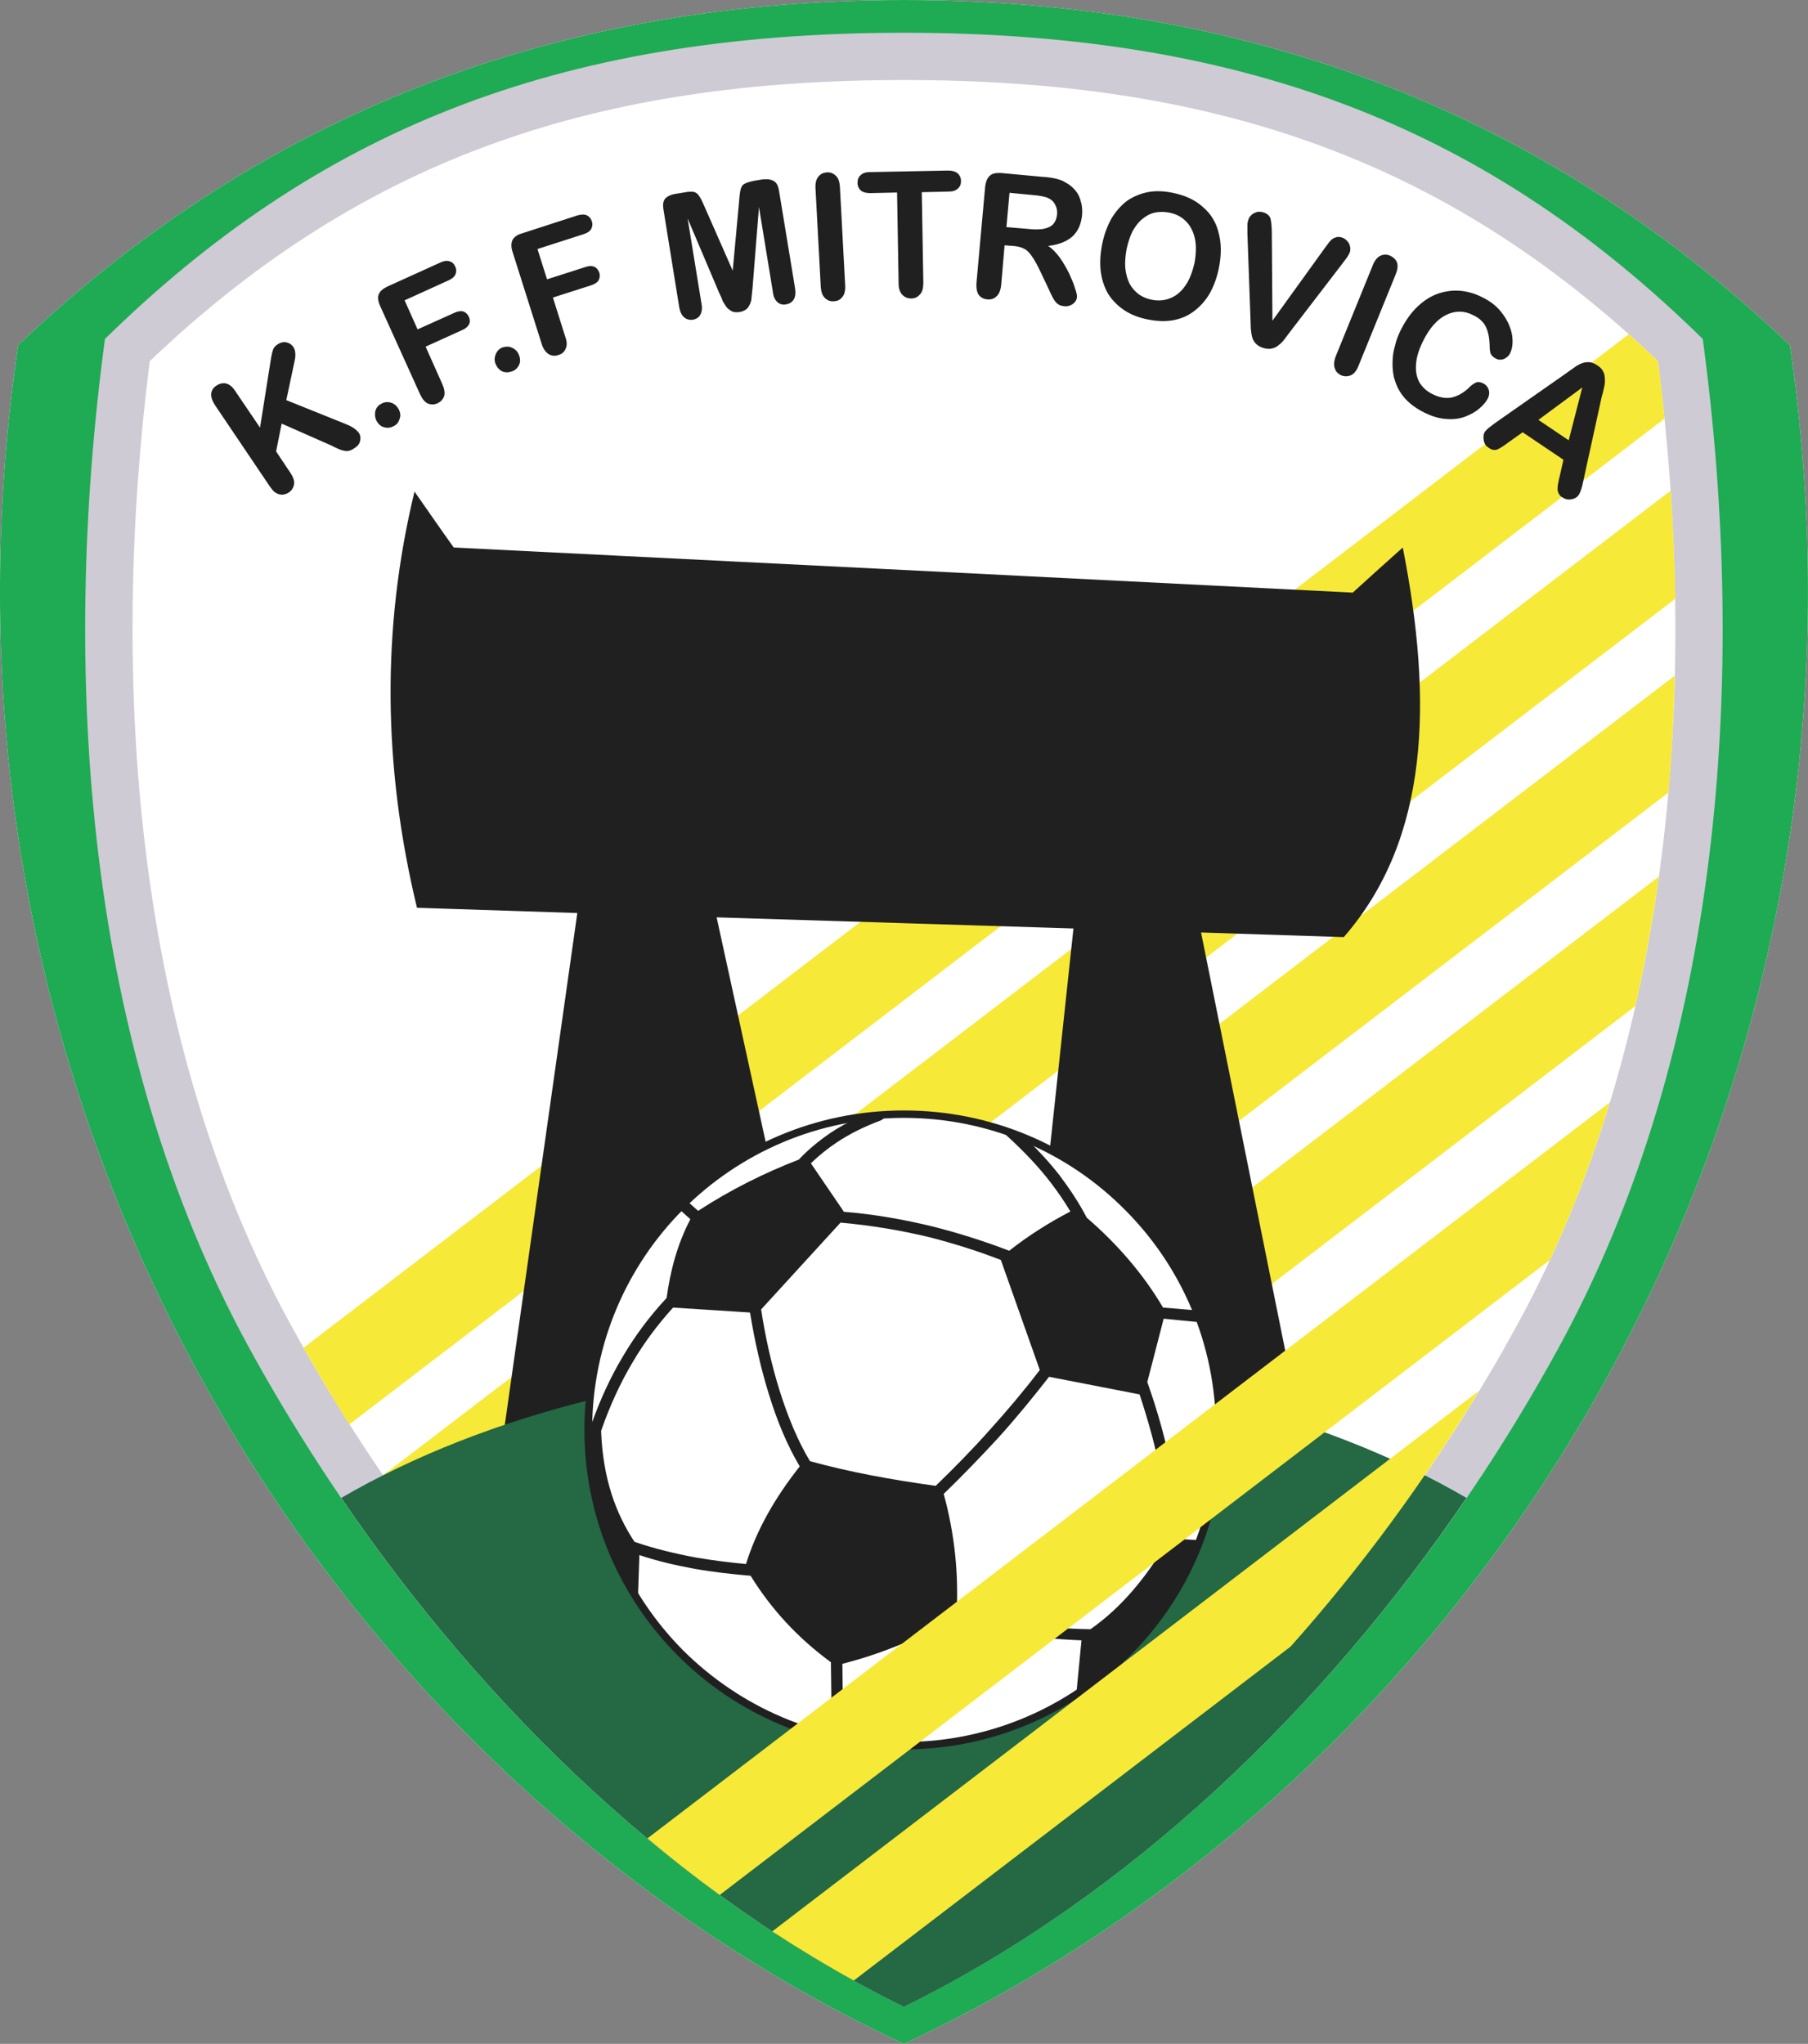 <svg version="1.1" xmlns="http://www.w3.org/2000/svg" xmlns:xlink="http://www.w3.org/1999/xlink" x="0px" y="0px" viewBox="-26.62 -30.17 275 310.84" enable-background="new -26.625 -30.168 275 310.837" xml:space="preserve">
<rect x="-26.62" y="-30.17" width="275" height="310.84" fill="#808080" stroke="none"/>
<g>
	<path fill-rule="evenodd" clip-rule="evenodd" fill="#FFFFFF" d="M110.858,280.669C21.531,238.896-40.73,137.115-23.861,22.319
		c38.814-36.934,84.394-52.44,134.719-52.487c50.374,0.047,95.907,15.554,134.767,52.487
		C262.447,137.115,200.187,238.896,110.858,280.669L110.858,280.669z"></path>
	<path fill-rule="evenodd" clip-rule="evenodd" fill="#1FAA54" d="M110.858,280.669C21.531,238.896-40.73,137.115-23.861,22.319
		c38.814-36.934,84.394-52.44,134.719-52.487c50.374,0.047,95.907,15.554,134.767,52.487
		C262.447,137.115,200.187,238.896,110.858,280.669L110.858,280.669z M110.858,273.432c41.868-20.815,76.123-58.783,98.35-99.382
		c24.764-45.252,28.522-101.64,21.803-152.013c-34.442-33.598-72.082-45.814-120.152-45.814S25.149-11.561-9.294,22.037
		c-6.673,50.373-2.96,106.761,21.803,152.013C34.735,214.648,68.991,252.663,110.858,273.432L110.858,273.432z"></path>
	<path fill-rule="evenodd" clip-rule="evenodd" fill="#CECBD4" d="M110.858-25.188c-53.333,0-89.656,15.365-121.515,46.567
		c-6.86,51.171-2.961,107.888,21.896,153.374c22.602,41.258,57.328,79.508,99.618,100.275
		c42.291-20.768,77.063-59.018,99.619-100.275c24.857-45.486,28.804-102.203,21.896-153.374
		C200.562-9.822,164.191-25.188,110.858-25.188L110.858-25.188z M110.858,266.948c-39.612-20.488-72.082-56.905-93.274-95.672
		C-6.239,127.717-9.999,73.397-3.843,24.763C29.144-6.72,64.95-17.998,110.858-17.998c45.909,0,81.763,11.278,114.701,42.761
		c6.204,48.635,2.445,102.954-21.38,146.514C182.987,210.043,150.519,246.46,110.858,266.948L110.858,266.948z"></path>
	<path fill-rule="evenodd" clip-rule="evenodd" fill="#F7E938" d="M31.634,194.207L227.486,44.451
		c0.377,5.451,0.612,10.948,0.706,16.447L39.576,205.11C36.803,201.537,34.172,197.872,31.634,194.207L31.634,194.207z
		 M60.627,229.355c3.195,3.242,6.484,6.392,9.868,9.399L222.13,122.83c1.457-6.484,2.632-13.063,3.571-19.688L60.627,229.355
		L60.627,229.355z M45.308,212.394c2.867,3.477,5.827,6.907,8.881,10.195L227.158,90.36c0.518-5.92,0.799-11.841,0.94-17.762
		L45.308,212.394z"></path>
	<path fill-rule="evenodd" clip-rule="evenodd" fill="#F7E938" d="M19.558,174.801L221.097,20.675
		c1.504,1.315,3.008,2.679,4.463,4.088c0.378,2.913,0.706,5.779,0.988,8.739L26.512,186.455
		C24.069,182.602,21.766,178.7,19.558,174.801L19.558,174.801z"></path>
	<path fill-rule="evenodd" clip-rule="evenodd" fill="#202020" d="M49.725,189.604l11.465-80.917l-24.387-0.799
		c-5.169-21.428-5.404-42.525-0.376-63.296c1.974,2.819,3.948,5.687,5.968,8.506c45.58,2.255,91.16,4.558,136.74,6.86
		c2.537-2.303,5.075-4.605,7.612-6.86c4.605,23.4,4.042,44.311-8.976,59.254l-21.708-0.705l15.694,77.957h-43.513l8.411-78.567
		l-54.273-1.692l17.527,80.26H49.725L49.725,189.604z"></path>
	<path fill-rule="evenodd" clip-rule="evenodd" fill="#246844" d="M110.858,177.058c33.504,0,63.812,7.894,85.569,20.58
		c-21.898,32.188-51.266,60.523-85.569,77.392c-34.302-16.868-63.623-45.203-85.568-77.392
		C47.046,184.951,77.355,177.058,110.858,177.058L110.858,177.058z"></path>
	<path fill-rule="evenodd" clip-rule="evenodd" fill="#202020" d="M9.173,29.321l3.759,5.544l1.691-10.666
		c0.094-0.518,0.188-0.894,0.283-1.175c0.094-0.282,0.329-0.564,0.657-0.799c0.423-0.282,0.893-0.424,1.363-0.329
		c0.47,0.094,0.799,0.329,1.081,0.705c0.283,0.47,0.376,1.08,0.235,1.879l-1.315,6.203l8.646,3.477
		c0.611,0.235,1.127,0.471,1.504,0.705c0.375,0.235,0.657,0.518,0.893,0.799c0.235,0.376,0.282,0.752,0.188,1.222
		c-0.094,0.423-0.376,0.799-0.846,1.081c-0.423,0.329-0.846,0.47-1.222,0.47c-0.422-0.047-0.799-0.141-1.221-0.328
		c-0.375-0.189-0.752-0.33-1.081-0.518l-7.566-3.337l-0.846,4.229l2.162,3.242c0.469,0.705,0.657,1.269,0.563,1.786
		c-0.094,0.517-0.376,0.939-0.799,1.222c-0.281,0.188-0.563,0.282-0.939,0.329c-0.329,0-0.657-0.047-0.94-0.235
		c-0.234-0.094-0.469-0.329-0.658-0.563c-0.188-0.235-0.47-0.611-0.798-1.128l-7.894-11.7c-0.423-0.658-0.611-1.222-0.564-1.739
		c0.047-0.517,0.329-0.939,0.799-1.222c0.47-0.329,0.94-0.423,1.457-0.329C8.28,28.287,8.75,28.663,9.173,29.321L9.173,29.321z
		 M33.279,34.631c-0.423,0.234-0.94,0.328-1.41,0.188c-0.517-0.094-0.893-0.423-1.222-0.986c-0.235-0.471-0.282-0.94-0.188-1.457
		c0.142-0.517,0.423-0.893,0.893-1.128c0.47-0.281,0.987-0.328,1.457-0.188c0.518,0.141,0.893,0.47,1.175,0.939
		c0.282,0.517,0.376,1.034,0.188,1.503C34.03,34.02,33.749,34.396,33.279,34.631L33.279,34.631z M41.643,12.451
		c0.517-0.235,0.893-0.563,1.033-0.939c0.141-0.329,0.141-0.752-0.047-1.128c-0.188-0.423-0.469-0.705-0.846-0.799
		c-0.375-0.141-0.846-0.094-1.362,0.141l-8.082,3.666c-0.47,0.234-0.846,0.47-1.082,0.751c-0.234,0.282-0.375,0.611-0.375,0.987
		c0,0.423,0.141,0.846,0.375,1.362l6.015,13.298c0.329,0.705,0.705,1.176,1.174,1.41c0.517,0.188,0.987,0.188,1.504-0.047
		c0.47-0.234,0.799-0.564,0.987-1.08c0.141-0.471,0.047-1.082-0.282-1.834l-2.538-5.686l5.591-2.537
		c0.518-0.234,0.846-0.517,1.035-0.893c0.141-0.329,0.141-0.705-0.047-1.128c-0.189-0.376-0.47-0.658-0.846-0.799
		c-0.376-0.094-0.799-0.047-1.316,0.188l-5.639,2.538l-1.974-4.417L41.643,12.451L41.643,12.451z M51.229,26.313
		c-0.518,0.188-0.987,0.188-1.457,0c-0.47-0.235-0.799-0.61-1.034-1.175c-0.188-0.518-0.141-0.986,0.047-1.457
		c0.235-0.517,0.564-0.846,1.081-1.033c0.517-0.142,0.987-0.142,1.457,0.094c0.47,0.234,0.799,0.563,0.987,1.08
		c0.235,0.564,0.235,1.082,0,1.551C52.075,25.844,51.699,26.172,51.229,26.313L51.229,26.313z M62.13,5.45
		c0.611-0.188,0.988-0.47,1.175-0.799c0.188-0.376,0.235-0.752,0.094-1.175c-0.141-0.423-0.376-0.705-0.752-0.894
		c-0.376-0.188-0.846-0.141-1.41,0l-8.411,2.726C52.31,5.45,51.934,5.638,51.652,5.92c-0.283,0.234-0.423,0.564-0.471,0.939
		c-0.047,0.377,0,0.846,0.188,1.363l4.417,13.956c0.235,0.751,0.611,1.222,1.034,1.503c0.47,0.282,0.94,0.329,1.504,0.141
		c0.517-0.141,0.893-0.469,1.081-0.939c0.235-0.47,0.235-1.081-0.047-1.833l-1.879-5.968l5.874-1.879
		c0.517-0.188,0.893-0.423,1.081-0.752c0.188-0.376,0.235-0.751,0.094-1.175c-0.141-0.375-0.375-0.705-0.705-0.846
		c-0.375-0.188-0.798-0.188-1.362,0l-5.874,1.88l-1.457-4.605L62.13,5.45L62.13,5.45z M82.853,14.566L77.966,3.054l2.114,12.97
		c0.141,0.704,0.047,1.268-0.188,1.69c-0.235,0.423-0.658,0.658-1.128,0.752c-0.517,0.047-0.94-0.047-1.315-0.376
		c-0.375-0.281-0.611-0.799-0.752-1.504L74.3,1.737c-0.141-0.846-0.047-1.409,0.33-1.785c0.375-0.329,0.893-0.563,1.598-0.658
		l1.175-0.188c0.658-0.142,1.174-0.142,1.504-0.095c0.329,0.095,0.61,0.282,0.798,0.611c0.236,0.282,0.47,0.799,0.799,1.551
		l4.323,9.821l0.987-10.714c0.048-0.799,0.142-1.363,0.235-1.691c0.094-0.377,0.282-0.658,0.563-0.799
		c0.33-0.188,0.799-0.33,1.504-0.471l1.127-0.188c0.705-0.094,1.316-0.047,1.739,0.188c0.47,0.188,0.752,0.705,0.893,1.551
		l2.444,14.849c0.094,0.705,0.047,1.269-0.235,1.692c-0.235,0.375-0.611,0.611-1.127,0.705c-0.517,0.094-0.94,0-1.316-0.33
		c-0.375-0.328-0.611-0.799-0.705-1.55L88.821,1.315L87.834,13.72c-0.094,0.8-0.141,1.41-0.188,1.786
		c-0.095,0.375-0.235,0.752-0.517,1.127c-0.282,0.33-0.705,0.564-1.268,0.658c-0.423,0.047-0.799,0.047-1.128-0.094
		c-0.329-0.188-0.61-0.376-0.846-0.658c-0.188-0.281-0.375-0.563-0.563-0.893C83.182,15.271,83.041,14.895,82.853,14.566
		L82.853,14.566z M98.219,13.438L97.42-1.504c-0.047-0.799,0.094-1.363,0.422-1.786c0.33-0.423,0.752-0.611,1.27-0.658
		c0.563-0.047,1.033,0.142,1.409,0.517c0.376,0.33,0.564,0.939,0.611,1.691l0.799,14.943c0.047,0.799-0.094,1.41-0.423,1.785
		c-0.329,0.424-0.752,0.658-1.315,0.658c-0.564,0.047-0.987-0.141-1.363-0.517C98.454,14.754,98.266,14.189,98.219,13.438
		L98.219,13.438z M117.673-1.035l-4.088,0.095l0.234,13.768c0,0.799-0.141,1.41-0.518,1.786c-0.329,0.375-0.751,0.61-1.314,0.61
		c-0.565,0-0.987-0.188-1.363-0.563c-0.376-0.376-0.564-0.987-0.564-1.739l-0.235-13.814L105.737-0.8
		c-0.658,0-1.127-0.141-1.457-0.423c-0.282-0.281-0.469-0.658-0.469-1.127c0-0.518,0.141-0.894,0.469-1.176
		c0.33-0.328,0.799-0.47,1.41-0.47l11.888-0.235c0.657,0,1.127,0.142,1.457,0.424c0.329,0.281,0.517,0.705,0.517,1.174
		c0,0.471-0.141,0.846-0.47,1.129C118.752-1.176,118.283-1.035,117.673-1.035L117.673-1.035z M127.492,7.236l-1.314-0.095
		l-0.518,6.062c-0.095,0.799-0.329,1.363-0.704,1.691c-0.376,0.377-0.846,0.518-1.363,0.471c-0.61-0.047-1.033-0.283-1.363-0.705
		c-0.281-0.471-0.376-1.034-0.329-1.786l1.316-14.566c0.094-0.847,0.329-1.409,0.704-1.739c0.377-0.375,0.987-0.47,1.786-0.422
		l6.063,0.563c0.845,0.047,1.551,0.141,2.161,0.282c0.611,0.141,1.128,0.328,1.551,0.61c0.563,0.282,1.034,0.705,1.457,1.175
		c0.422,0.517,0.704,1.081,0.845,1.738c0.188,0.611,0.234,1.269,0.188,1.974c-0.141,1.41-0.61,2.491-1.455,3.29
		c-0.847,0.752-2.068,1.268-3.712,1.457c0.657,0.422,1.221,1.033,1.785,1.785c0.517,0.751,0.986,1.55,1.409,2.396
		c0.377,0.847,0.705,1.599,0.894,2.256c0.234,0.658,0.328,1.128,0.281,1.362c0,0.236-0.094,0.471-0.281,0.705
		c-0.188,0.235-0.423,0.424-0.706,0.518c-0.281,0.141-0.61,0.188-0.939,0.141c-0.422-0.047-0.752-0.141-1.034-0.375
		c-0.281-0.236-0.47-0.518-0.657-0.847s-0.422-0.799-0.704-1.457l-1.27-2.678c-0.469-0.987-0.894-1.739-1.269-2.256
		c-0.376-0.563-0.751-0.939-1.176-1.128C128.715,7.424,128.151,7.283,127.492,7.236L127.492,7.236z M130.359-0.518l-3.431-0.329
		l-0.469,5.216l3.336,0.282c0.892,0.094,1.645,0.094,2.255,0c0.657-0.142,1.129-0.329,1.504-0.705
		c0.329-0.376,0.563-0.893,0.61-1.551c0.047-0.518-0.047-0.986-0.281-1.41c-0.188-0.422-0.517-0.751-0.986-0.986
		C132.474-0.236,131.629-0.424,130.359-0.518L130.359-0.518z M151.739-0.847c1.88,0.376,3.431,1.081,4.605,2.162
		c1.223,1.033,2.021,2.349,2.396,3.946c0.424,1.551,0.424,3.337,0.047,5.263c-0.282,1.457-0.752,2.726-1.362,3.854
		c-0.611,1.081-1.409,1.974-2.303,2.679c-0.939,0.752-2.021,1.222-3.196,1.456c-1.221,0.235-2.536,0.188-3.946-0.094
		s-2.631-0.752-3.665-1.456c-1.034-0.705-1.833-1.551-2.443-2.538c-0.564-1.033-0.94-2.161-1.081-3.43
		c-0.141-1.316-0.047-2.632,0.234-4.042c0.282-1.409,0.753-2.678,1.363-3.806c0.657-1.128,1.457-2.021,2.35-2.726
		c0.94-0.658,2.02-1.128,3.195-1.362C149.108-1.176,150.378-1.129,151.739-0.847L151.739-0.847z M155.076,9.772
		c0.234-1.362,0.281-2.584,0.047-3.665c-0.235-1.08-0.705-1.974-1.363-2.631c-0.704-0.705-1.55-1.128-2.584-1.315
		c-0.751-0.142-1.457-0.142-2.114,0c-0.706,0.141-1.315,0.469-1.879,0.939c-0.565,0.423-1.035,1.033-1.504,1.832
		c-0.423,0.8-0.706,1.739-0.94,2.772c-0.188,1.081-0.282,2.021-0.188,2.96c0.094,0.894,0.329,1.692,0.659,2.351
		c0.375,0.657,0.845,1.174,1.408,1.598c0.565,0.375,1.176,0.658,1.927,0.799c0.94,0.188,1.881,0.141,2.726-0.188
		c0.894-0.329,1.692-0.939,2.35-1.88C154.277,12.451,154.747,11.229,155.076,9.772L155.076,9.772z M166.823,5.215l0.095,13.392
		l7.893-10.948c0.425-0.563,0.706-0.986,0.895-1.174c0.188-0.236,0.469-0.424,0.751-0.518c0.33-0.141,0.658-0.141,1.081,0
		c0.281,0.094,0.563,0.281,0.751,0.518c0.236,0.234,0.377,0.516,0.424,0.799c0.095,0.328,0.048,0.61,0,0.846
		c-0.094,0.188-0.141,0.375-0.283,0.563c-0.094,0.188-0.234,0.376-0.375,0.563c-0.141,0.188-0.282,0.376-0.423,0.563l-8.036,10.479
		c-0.281,0.377-0.563,0.752-0.845,1.129c-0.281,0.375-0.563,0.657-0.894,0.893c-0.281,0.282-0.657,0.423-1.033,0.517
		c-0.375,0.094-0.847,0.047-1.315-0.094c-0.47-0.141-0.846-0.376-1.127-0.658c-0.283-0.329-0.471-0.657-0.565-1.034
		c-0.094-0.375-0.141-0.799-0.188-1.268c0-0.424-0.047-0.894-0.047-1.41l-0.47-13.063c0-0.234,0-0.47,0-0.704
		c0-0.235,0-0.471,0-0.752c0.047-0.235,0.094-0.471,0.142-0.611c0.141-0.423,0.422-0.752,0.845-0.986
		c0.471-0.235,0.894-0.282,1.41-0.141c0.611,0.188,0.987,0.516,1.128,0.986C166.729,3.57,166.823,4.275,166.823,5.215L166.823,5.215
		z M176.55,24.011c-0.282,0.752-0.329,1.362-0.141,1.833c0.141,0.517,0.518,0.846,0.987,1.08c0.517,0.188,1.032,0.188,1.504-0.047
		c0.469-0.234,0.845-0.705,1.127-1.457l5.64-13.861c0.281-0.705,0.376-1.315,0.188-1.833c-0.188-0.47-0.564-0.799-1.081-1.033
		c-0.47-0.188-0.986-0.188-1.457,0.047c-0.47,0.235-0.845,0.705-1.127,1.41L176.55,24.011L176.55,24.011z M199.717,30.354
		c-0.283,0.564-0.706,1.081-1.27,1.551c-0.563,0.517-1.315,0.939-2.161,1.269c-0.847,0.328-1.832,0.47-2.866,0.376
		c-1.082-0.048-2.161-0.376-3.337-0.94c-0.845-0.422-1.598-0.893-2.255-1.456c-0.61-0.518-1.128-1.127-1.504-1.738
		c-0.423-0.658-0.704-1.41-0.94-2.256c-0.141-0.752-0.235-1.503-0.188-2.35c0-0.799,0.141-1.645,0.377-2.443
		c0.188-0.846,0.517-1.645,0.938-2.49c0.706-1.363,1.504-2.491,2.443-3.384c0.94-0.893,1.928-1.551,3.055-1.973
		c1.081-0.377,2.257-0.564,3.43-0.471c1.129,0.094,2.304,0.423,3.384,0.986c1.363,0.658,2.396,1.504,3.148,2.585
		c0.798,1.081,1.223,2.162,1.41,3.242c0.141,1.081,0.047,1.974-0.328,2.726c-0.189,0.376-0.519,0.658-0.941,0.846
		c-0.422,0.141-0.798,0.141-1.175-0.047c-0.47-0.234-0.704-0.518-0.845-0.799c-0.095-0.329-0.142-0.799-0.142-1.457
		c-0.047-1.033-0.234-1.927-0.611-2.679c-0.376-0.704-0.986-1.268-1.88-1.69c-1.361-0.705-2.725-0.705-4.087-0.048
		c-1.363,0.658-2.537,1.975-3.524,3.947c-0.657,1.315-1.035,2.538-1.082,3.571c-0.094,1.081,0.095,1.974,0.519,2.772
		c0.47,0.752,1.127,1.363,2.021,1.785c0.938,0.471,1.879,0.658,2.771,0.518c0.94-0.188,1.785-0.658,2.632-1.41
		c0.329-0.375,0.704-0.658,1.081-0.846c0.329-0.188,0.752-0.141,1.221,0.094c0.376,0.188,0.659,0.518,0.8,0.939
		C199.951,29.509,199.904,29.932,199.717,30.354L199.717,30.354z M210.618,42.242c-0.094,0.283-0.141,0.658-0.234,1.082
		c-0.095,0.375-0.095,0.704-0.095,0.939c0,0.234,0.095,0.47,0.188,0.657c0.141,0.235,0.281,0.423,0.563,0.564
		c0.422,0.281,0.847,0.376,1.362,0.281c0.517-0.094,0.893-0.328,1.129-0.704c0.234-0.376,0.47-1.034,0.657-2.021l2.818-12.874
		c0.189-0.611,0.283-1.129,0.377-1.504c0.094-0.424,0.141-0.799,0.094-1.175c0-0.376-0.047-0.752-0.234-1.128
		s-0.472-0.704-0.94-0.987c-0.423-0.281-0.798-0.422-1.223-0.469c-0.422,0-0.798,0.047-1.127,0.188
		c-0.375,0.141-0.799,0.375-1.222,0.705c-0.423,0.281-0.798,0.563-1.129,0.799l-10.807,7.564c-0.423,0.33-0.751,0.564-0.986,0.752
		c-0.188,0.141-0.377,0.377-0.564,0.564c-0.235,0.376-0.282,0.799-0.188,1.315c0.095,0.517,0.329,0.893,0.753,1.127
		c0.423,0.33,0.846,0.424,1.268,0.283c0.377-0.142,0.987-0.518,1.786-1.128l2.115-1.504l6.202,4.183L210.618,42.242L210.618,42.242z
		 M207.376,33.691l6.673-4.935l-2.067,8.035L207.376,33.691z"></path>
	<path fill-rule="evenodd" clip-rule="evenodd" fill="#FFFFFF" d="M110.858,235.324c26.455,0,48.023-21.569,48.023-48.024
		s-21.568-48.023-48.023-48.023c-26.408,0-48.023,21.568-48.023,48.023S84.404,235.324,110.858,235.324L110.858,235.324z"></path>
	<path fill-rule="evenodd" clip-rule="evenodd" fill="#202020" d="M110.858,139.84c-13.063,0-24.951,5.311-33.55,13.909
		c-8.552,8.553-13.862,20.441-13.862,33.551c0,13.11,5.31,24.952,13.862,33.55c8.6,8.553,20.487,13.909,33.55,13.909
		c13.109,0,24.998-5.356,33.551-13.909c8.6-8.598,13.909-20.439,13.909-33.55c0-13.109-5.31-24.998-13.909-33.551
		C135.856,145.15,123.968,139.84,110.858,139.84L110.858,139.84z M76.509,152.904c8.787-8.787,20.958-14.19,34.349-14.19
		c13.439,0,25.61,5.403,34.397,14.19c8.787,8.834,14.237,20.957,14.237,34.396c0,13.393-5.45,25.563-14.237,34.35
		s-20.958,14.238-34.397,14.238c-13.392,0-25.562-5.451-34.349-14.238s-14.238-20.957-14.238-34.35
		C62.271,173.861,67.722,161.738,76.509,152.904L76.509,152.904z"></path>
	<path fill-rule="evenodd" clip-rule="evenodd" fill="#202020" d="M132.944,179.219c-2.491,3.195-5.028,6.295-7.707,9.256
		c-2.725,2.961-5.498,5.826-8.317,8.553c1.691,6.201,2.257,12.17,1.975,17.949c2.771,0.659,5.639,1.223,8.504,1.646
		c3.948,0.563,7.942,0.94,11.842,0.987c4.652-3.243,8.411-7.802,11.607-13.158c0.047-3.478-0.282-7.143-0.988-10.901
		c-0.751-3.759-1.832-7.658-3.148-11.654L132.944,179.219L132.944,179.219z M64.856,187.3c0,0.047-0.047,0.141-0.047,0.188
		c0.282,7.285,2.255,12.548,5.074,16.823c2.961,1.034,6.109,1.785,9.352,2.396c2.538,0.425,5.075,0.753,7.612,0.987
		c1.597-5.169,4.417-10.103,8.176-14.848c-1.88-3.148-3.478-6.954-4.746-11.138c-1.175-3.806-2.115-7.94-2.82-12.265l-11.7-0.751
		c-2.35,2.584-4.417,5.357-6.156,8.318C67.675,180.251,66.125,183.682,64.856,187.3L64.856,187.3z M125.613,161.456l5.921,16.728
		c-2.444,3.196-4.98,6.204-7.613,9.116c-2.63,2.961-5.403,5.78-8.222,8.505c-6.767-0.938-13.205-2.114-19.125-3.759
		c-1.833-3.055-3.383-6.767-4.653-10.854c-1.174-3.759-2.114-7.895-2.772-12.217l12.076-13.205c4.699,0.424,9.21,1.175,13.674,2.257
		C118.518,158.965,122.136,160.094,125.613,161.456L125.613,161.456z M101.743,154.125c4.652,0.377,9.162,1.175,13.58,2.257
		c3.9,0.985,7.753,2.208,11.559,3.665c2.867-2.256,5.969-4.23,9.304-5.969c-0.892-1.503-1.927-3.007-3.006-4.417
		c-1.88-2.442-4.043-4.699-6.392-6.86c-0.234-0.234-1.033-0.845-0.938-1.175c1.032,0.377,2.724,0.987,3.665,1.41
		c1.832,1.785,3.523,3.618,5.027,5.544c1.55,2.067,2.96,4.184,4.135,6.438c4.841,4.182,8.693,8.74,11.605,13.674l5.075,0.423
		c0.236,0.563,0.424,1.128,0.659,1.738c-0.142,0.047-0.235,0.047-0.376,0.047l-5.263-0.516l-2.491,9.632
		c1.598,4.512,2.819,8.928,3.665,13.205c0.658,3.665,1.034,7.236,1.034,10.666l3.289,0.188c-3.618,9.68-10.291,17.903-18.796,23.495
		l0.798-8.27c-3.571-0.141-7.143-0.471-10.713-0.987c-3.243-0.47-6.483-1.129-9.586-1.88c-5.169,2.867-10.525,5.028-16.071,6.438
		l0.142,11.371c0,0.047,0,0.094-0.047,0.188c-0.563-0.141-1.127-0.235-1.691-0.376l-0.142-11.419
		c-5.074-3.712-9.116-8.128-12.218-13.156c-2.819-0.235-5.732-0.563-8.645-1.081c-2.82-0.517-5.639-1.174-8.271-2.067l-0.234,6.813
		c-4.793-7.471-7.566-16.352-7.566-25.845c0-0.376,0.047-0.704,0.047-1.033h0.518c1.268-3.571,2.819-6.954,4.699-10.103
		c1.879-3.196,4.088-6.157,6.673-8.929c0.564-4.087,1.598-8.13,3.618-11.982l-1.738-1.551l-0.047-0.047
		c0.422-0.423,0.799-0.798,1.221-1.223l1.739,1.552c4.981-3.241,10.103-5.779,15.319-7.8c1.409-1.504,3.007-2.82,4.792-4.041
		c1.316-0.894,2.726-1.645,4.276-2.397c1.316-0.188,2.631-0.328,3.995-0.375c0,0.375-0.236,0.704-0.564,0.847
		c-2.538,0.938-4.792,2.066-6.767,3.381c-1.409,0.941-2.726,2.022-3.9,3.149L101.743,154.125z"></path>
	<path fill-rule="evenodd" clip-rule="evenodd" fill="#F7E938" d="M71.857,249.421l146.372-111.93
		c-2.489,8.224-5.497,16.211-9.115,23.965L82.853,258.021C79.094,255.294,75.429,252.427,71.857,249.421L71.857,249.421z
		 M90.841,263.564c4.042,2.631,8.224,5.169,12.405,7.472l66.444-50.796c10.808-12.124,20.439-25.28,28.663-38.907L90.841,263.564z"></path>
</g>
</svg>